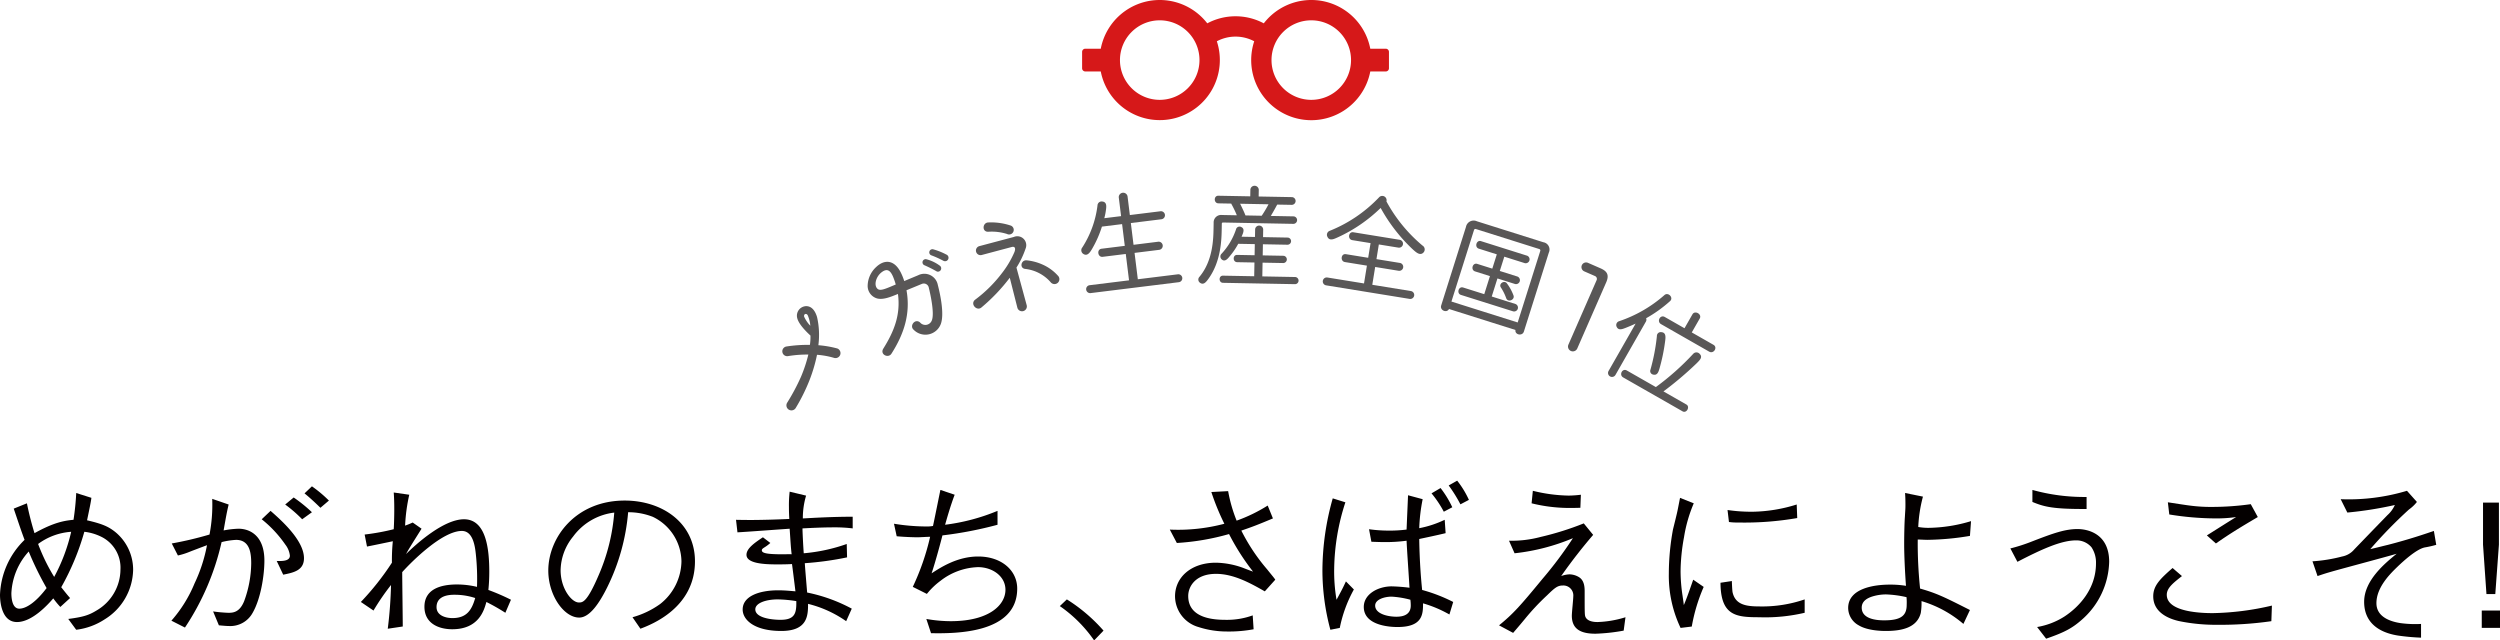 <svg xmlns="http://www.w3.org/2000/svg" viewBox="0 0 484.473 124.103"><defs><style>.a{fill:#040000;}.b{fill:#d61819;}.c{fill:#595757;}</style></defs><title>ttl_intro</title><path class="a" d="M11.691,117.619a15.769,15.769,0,0,1-1.365-1.662c-1.12,1.3-4.131,4.588-7.036,4.588-2.975,0-3.29-3.923-3.29-5.286a15.613,15.613,0,0,1,4.76-10.64c-.63-1.695-.77-2.128-2.1-6.052l2.555-1.03a58.556,58.556,0,0,0,1.471,5.785c3.815-2.128,5.845-2.426,7.561-2.593a49.963,49.963,0,0,0,.524-5.187l2.941.931c-.105.865-.316,1.829-.84,4.356,3.01.7,4.165,1.23,5.46,2.261a9.433,9.433,0,0,1,3.466,7.348,11.51,11.51,0,0,1-5.5,9.576,12.861,12.861,0,0,1-5.531,2.028l-1.54-2.095c2.8-.366,3.956-.7,5.461-1.63a9.238,9.238,0,0,0,4.655-7.946,6.672,6.672,0,0,0-3.85-6.417,9.935,9.935,0,0,0-3.15-.9A48.816,48.816,0,0,1,11.866,113.8c.875,1.1,1.19,1.5,1.716,2.095ZM5.565,106.88a12.843,12.843,0,0,0-3.36,8.08c0,.664.07,2.992,1.54,2.992,1.26,0,3.151-1.164,5.286-3.99A60.253,60.253,0,0,1,5.565,106.88Zm8.227-3.823a12.131,12.131,0,0,0-6.406,2.36A36.729,36.729,0,0,0,10.5,111.8,34.543,34.543,0,0,0,13.792,103.057Z"/><path class="a" d="M33.285,105.317a68.779,68.779,0,0,0,7.316-1.729,30.362,30.362,0,0,0,.525-6.915l3.186,1.1c-.351,1.429-.525,2.46-.98,5.02a17.785,17.785,0,0,1,2.905-.332c2.03,0,5,1.2,5,6.185,0,2.826-.7,7.38-2.275,10.107a4.923,4.923,0,0,1-4.655,2.56c-.386,0-.806-.034-1.891-.133l-1.12-2.693a27.805,27.805,0,0,0,2.906.266c.875,0,2.2,0,3.115-2.261a21.775,21.775,0,0,0,1.365-7.315c0-1.862-.21-4.555-2.94-4.555a14.777,14.777,0,0,0-2.8.433,49.482,49.482,0,0,1-7.1,16.557l-2.626-1.33a25.744,25.744,0,0,0,4.481-7.215,30.08,30.08,0,0,0,2.415-7.415c-.525.2-2.835,1.065-3.325,1.264a13.663,13.663,0,0,1-2.31.732ZM52.433,99c1.89,1.662,6.475,5.652,6.475,9.177,0,2.393-2.065,2.793-4.025,3.191l-1.26-2.659c.98.033,2.555.066,2.555-1.031a4.228,4.228,0,0,0-.875-2.128,22.845,22.845,0,0,0-4.586-4.921Zm6.125,1.629a26.549,26.549,0,0,0-3.29-2.859l1.645-1.364a28.731,28.731,0,0,1,3.535,2.86Zm1.89-6.384a24.8,24.8,0,0,1,3.291,2.76l-1.646,1.4c-1.015-1-2.135-2.028-3.08-2.793Z"/><path class="a" d="M81.691,102.458c-2.274,3.624-2.52,4.023-3.01,4.921,2.03-2.028,7.316-6.75,11.236-6.75,4.341,0,4.9,5.886,4.9,10.208a34.192,34.192,0,0,1-.175,3.491,42.158,42.158,0,0,1,4.376,1.895l-1.085,2.527a39.785,39.785,0,0,0-3.676-2.095c-.455,1.662-1.5,5.286-6.616,5.286-2.59,0-5.39-1.1-5.39-4.355,0-3.425,3.15-4.322,6.3-4.322a16.786,16.786,0,0,1,3.886.465,44.935,44.935,0,0,0-.21-6.184c-.175-1.8-.595-4.654-2.73-4.654-3.781,0-9.731,5.951-11.552,7.979,0,1.662.105,9.044.105,10.54l-2.905.432a83.283,83.283,0,0,0,.63-8.479,45.425,45.425,0,0,0-3.395,4.954l-2.45-1.662a52.074,52.074,0,0,0,6.02-7.614,37.511,37.511,0,0,1,.175-4.156c-.77.167-4.305.9-5.005,1.031l-.455-2.328a44.421,44.421,0,0,0,5.635-1.03c.07-1.031.105-2.827.105-3.824,0-1.429-.035-2.361-.105-3.292l3.011.433a34.3,34.3,0,0,0-.806,5.984,15.351,15.351,0,0,0,1.471-.6Zm6.336,12.8c-2.275,0-3.43.864-3.43,2.393,0,1.663,1.82,2.128,3.08,2.128,2.765,0,3.746-1.562,4.411-3.889A12.681,12.681,0,0,0,88.027,115.259Z"/><path class="a" d="M122.572,119.614a16.887,16.887,0,0,0,5.355-2.56,10.717,10.717,0,0,0,4.131-8.279,9.726,9.726,0,0,0-5.531-8.611,13.009,13.009,0,0,0-4.8-.9,40.4,40.4,0,0,1-4.061,14.563c-1.47,2.959-3.36,5.852-5.425,5.852-2.94,0-5.986-4.289-5.986-9.111,0-6.383,5.286-13.565,14.806-13.565,7.351,0,13.617,4.389,13.617,11.77,0,9.044-8.471,12.269-10.571,13.067Zm-11.516-15.627a10.594,10.594,0,0,0-2.416,6.517c0,3.558,2.135,6.251,3.536,6.251.735,0,1.575,0,3.85-5.319a37.665,37.665,0,0,0,3.011-12.1A11.55,11.55,0,0,0,111.056,103.987Z"/><path class="a" d="M164.153,108.011a60.449,60.449,0,0,1-8.191,1.13c.07,1.1.245,3.126.455,5.685a31.262,31.262,0,0,1,8.646,3.126l-1.085,2.427a22.067,22.067,0,0,0-7.386-3.358c0,2.228-.07,5.253-5.18,5.253-5.356,0-7.491-2.227-7.491-4.156,0-2.594,3.22-3.723,6.9-3.723.666,0,1.541.033,3.326.2-.1-.831-.56-4.555-.665-5.286-.595.033-1.33.066-2.905.066-2.486,0-5.916-.167-5.916-1.862,0-1.231,1.575-2.327,3.185-3.392l1.435,1.1a7.5,7.5,0,0,1-1.154.864c-.351.232-.491.332-.491.565,0,.566,1.085.765,4.061.765.28,0,1.47-.033,1.715,0-.175-1.529-.175-1.9-.385-4.954-1.575.1-8.681.632-10.116.7l-.28-2.427c1.645.034,4.48.1,10.326-.167-.035-.7-.07-1.33-.07-2.36a23.2,23.2,0,0,1,.14-2.926l3.185.765a15.236,15.236,0,0,0-.63,4.422c1.855-.1,5.671-.332,9.661-.332v2.261a28.362,28.362,0,0,0-3.675-.2c-2.345,0-4.726.133-6.056.2,0,.631.14,3.458.245,4.821a33.321,33.321,0,0,0,8.331-1.8Zm-13.406,8.145c-2.381,0-4.376.732-4.376,1.929,0,1.662,3.186,2.028,4.9,2.028,2.871,0,3.081-1.4,3.046-3.624A25.555,25.555,0,0,0,150.747,116.156Z"/><path class="a" d="M193.309,101.693a74.744,74.744,0,0,1-10.677,2.062c-.174.731-1.33,5.087-2.1,7.348,1.75-1.13,4.97-3.259,9.031-3.259,4.48,0,7.561,2.66,7.561,6.218,0,8.811-12.182,8.711-16.7,8.644l-.91-2.759a27.55,27.55,0,0,0,4.726.432c7.42,0,10.606-3.125,10.606-6.084,0-2.627-2.521-4.39-5.321-4.39a12.484,12.484,0,0,0-7.281,2.66,14.163,14.163,0,0,0-2.625,2.528l-2.73-1.364a47.127,47.127,0,0,0,3.36-9.708c-.385,0-2.065.1-2.38.1-.49,0-2.31-.033-4.1-.2l-.525-2.427a39.066,39.066,0,0,0,6.371.531,5.869,5.869,0,0,0,1.19-.1c.245-1.1,1.225-5.985,1.435-6.983l2.766.932c-.841,2.194-1.611,4.954-1.856,5.818A39.088,39.088,0,0,0,193.309,99Z"/><path class="a" d="M206.746,116.156a32.126,32.126,0,0,1,7.106,6.052l-1.821,1.895a26.238,26.238,0,0,0-6.65-6.65Z"/><path class="a" d="M238,95.177a28.662,28.662,0,0,0,1.645,5.719,30.326,30.326,0,0,0,6.021-2.926l1.015,2.493c-2.871,1.2-3.885,1.6-6.126,2.36a36.787,36.787,0,0,0,5.005,7.515c1.121,1.4,1.261,1.529,1.576,2l-2.031,2.261c-2.695-1.53-5.985-3.392-9.45-3.392-4.026,0-5.391,2.494-5.391,4.289,0,4.489,5.286,4.622,7.386,4.622a14.519,14.519,0,0,0,5.111-.864l.175,2.692a26.085,26.085,0,0,1-5.111.433,17.875,17.875,0,0,1-5.566-.864,6.242,6.242,0,0,1-4.55-5.952c0-3.691,3.115-6.517,7.911-6.517a16.092,16.092,0,0,1,5.18.965c1.365.531,1.4.531,2.03.765a44.665,44.665,0,0,1-4.655-7.283,46.7,46.7,0,0,1-10.116,1.73l-1.365-2.594a35.005,35.005,0,0,0,10.571-1.13,46.357,46.357,0,0,1-2.52-6.151Z"/><path class="a" d="M257.812,122.042a44.387,44.387,0,0,1-1.541-11.6,51.708,51.708,0,0,1,2-13.865l2.45.765a43.133,43.133,0,0,0-2.17,12.834,32.383,32.383,0,0,0,.455,6.051c1.155-2.128,1.26-2.361,1.82-3.558l1.54,1.564a25.771,25.771,0,0,0-2.73,7.447Zm22.333-18.72c-2.1.5-3.571.8-5.112,1.131.071,4.721.386,8.112.561,9.875a31.067,31.067,0,0,1,6.02,2.327l-.735,2.427a23.24,23.24,0,0,0-5.11-2.161c0,2.061-.036,4.589-4.936,4.589-.665,0-6.546,0-6.546-3.891,0-2.493,2.766-3.989,5.426-3.989a33.866,33.866,0,0,1,3.431.266c-.071-1.43-.526-7.814-.561-9.111a30.688,30.688,0,0,1-4.375.267c-.561,0-1.54-.033-2.45-.068l-.455-2.426a26.693,26.693,0,0,0,3.78.265,25.267,25.267,0,0,0,3.5-.2c.035-1.03.245-5.719.28-6.649l2.835.764a34.15,34.15,0,0,0-.665,5.619,19.972,19.972,0,0,0,4.936-1.629Zm-10.432,12.3c-1.47,0-3.22.565-3.22,1.73,0,1.595,2.415,2.161,4.13,2.161,1.436,0,2.766-.466,2.766-2.161a9.113,9.113,0,0,0-.071-1.131A18.061,18.061,0,0,0,269.713,115.624Zm9.451-21.046a19.4,19.4,0,0,1,2.275,3.724l-1.645.864a20.6,20.6,0,0,0-2.38-3.558Zm3.221-1.43a17.868,17.868,0,0,1,2.274,3.724l-1.644.864a27.724,27.724,0,0,0-2.276-3.657Z"/><path class="a" d="M292.428,104.785a21.632,21.632,0,0,0,6.125-.731,57.283,57.283,0,0,0,8.366-2.627l1.82,2.228c-1.75,2.028-3.99,4.821-6.2,7.98a5.212,5.212,0,0,1,1.61-.333,3.636,3.636,0,0,1,1.821.532c1.12.665,1.12,2.128,1.12,2.859,0,4.024,0,4.455.139,4.822.386.93,1.681,1.03,2.346,1.03a20.172,20.172,0,0,0,5.426-.931l-.351,2.594a36.707,36.707,0,0,1-5.46.6c-2.765,0-4.586-.832-4.586-3.492,0-.6.281-3.192.281-3.724a1.928,1.928,0,0,0-2.031-2.128c-1.014,0-1.54.433-3.045,1.9a45.4,45.4,0,0,0-4.305,4.589c-.665.8-.736.9-2.276,2.693l-2.73-1.463c2.695-2.2,3.99-3.624,8.366-8.944a75.608,75.608,0,0,0,5.95-7.947,40.183,40.183,0,0,1-11.305,2.927Zm4.62-9.675a30.505,30.505,0,0,0,6.931.931,20.98,20.98,0,0,0,2.379-.166l-.1,2.526c-1.05.034-1.5.034-1.891.034a30.314,30.314,0,0,1-7.56-.9Z"/><path class="a" d="M328.232,97.537a27.758,27.758,0,0,0-1.89,6.583,37.843,37.843,0,0,0-.665,6.584,32.082,32.082,0,0,0,.385,4.754c.14,1,.175,1.131.245,1.8.455-1.065.735-1.8,1.82-4.921l2.03,1.4a33.783,33.783,0,0,0-2.31,7.681l-2.17.266a23.583,23.583,0,0,1-2.276-10.54,47.346,47.346,0,0,1,.806-8.545c.77-3.092.84-3.425.98-4.156.28-1.43.315-1.6.385-1.962Zm7.386,15.062c0,.333.07,1.895.14,2.194.56,2.461,2.73,2.727,5.251,2.727a25.339,25.339,0,0,0,8.716-1.364v2.594a33.389,33.389,0,0,1-8.857.864c-4.445,0-7.421-.3-7.455-6.682Zm-.841-13.765a31.548,31.548,0,0,0,5.006.332,29.819,29.819,0,0,0,8.4-1.4l.1,2.626a59.924,59.924,0,0,1-11.481.865,10.926,10.926,0,0,1-1.75-.1Z"/><path class="a" d="M380.488,120.911a22.169,22.169,0,0,0-8.12-4.422,12.09,12.09,0,0,1-.14,2.294c-.735,2.893-3.746,3.491-6.756,3.491-.525,0-3.5,0-5.285-1.1a3.853,3.853,0,0,1-2.031-3.358c0-3.89,5.286-4.522,7.982-4.522a18.717,18.717,0,0,1,3.219.233c-.21-2.893-.349-5.952-.349-8.146,0-1.231.035-3.79.139-5.22.071-1.33.106-1.43.106-2.361,0-1.163-.035-1.629-.07-2.261l3.464.7a27.41,27.41,0,0,0-.909,5.885,11.264,11.264,0,0,0,2,.167,29.593,29.593,0,0,0,8.226-1.3l-.21,2.859a53.02,53.02,0,0,1-8.261.765c-.42,0-.841-.033-1.855-.066a84.038,84.038,0,0,0,.455,9.509c3.29.931,4.8,1.7,9.661,4.156Zm-14.981-5.719a9.092,9.092,0,0,0-2.87.466c-.525.2-1.856.7-1.856,2.094,0,2.461,3.536,2.461,4.411,2.461,3.4,0,4.306-1.065,4.306-3.025a11.363,11.363,0,0,0-.035-1.463A20.648,20.648,0,0,0,365.507,115.192Z"/><path class="a" d="M389.588,106.281a33.17,33.17,0,0,0,4.131-1.33c4.13-1.6,6.44-2.427,8.89-2.427,1.786,0,6.126.765,6.126,6.351a15.4,15.4,0,0,1-5.321,11.238c-1.854,1.629-3.325,2.427-6.895,3.658l-1.75-2.261a14.229,14.229,0,0,0,5.285-2.029c2.8-1.829,6.126-5.32,6.126-10.307a5.322,5.322,0,0,0-.875-3.125,3.817,3.817,0,0,0-2.976-1.33c-2.94,0-6.756,1.762-11.376,4.156Zm4.27-11.338a37.439,37.439,0,0,0,10.5,1.364v2.328c-6.581.033-8.225-.433-10.5-1.364Z"/><path class="a" d="M440.165,120.379a69.361,69.361,0,0,1-10.5.7,35.206,35.206,0,0,1-7.455-.731c-1.436-.332-4.936-1.4-4.936-4.788,0-2.1,1.366-3.391,3.746-5.486l1.82,1.563c-1.681,1.33-2.941,2.294-2.941,3.624,0,3.391,6.861,3.557,8.926,3.557a53.66,53.66,0,0,0,11.447-1.462ZM420.107,97.338c.665.1,3.606.564,4.236.632a30.675,30.675,0,0,0,4.445.265,54.354,54.354,0,0,0,7.386-.532l1.365,2.494c-3.675,2.161-5.6,3.358-8.12,5.12l-1.751-1.562c.91-.566,4.831-3.06,5.671-3.558a26.416,26.416,0,0,1-3.955.266,56.769,56.769,0,0,1-9-.765Z"/><path class="a" d="M453.6,96.739a39.251,39.251,0,0,0,12.845-1.629l1.926,2.161a7.323,7.323,0,0,1-1.54,1.463,90.192,90.192,0,0,0-7.491,7.68c1.051-.232,2.31-.564,3.43-.831,4.271-1.1,7.316-2.161,8.891-2.692l.455,2.692a20.509,20.509,0,0,1-2.205.5c-1.681.332-4.341,2.826-5.285,3.724-1.226,1.2-4.1,3.89-4.1,7.082,0,2.56,2.486,3.524,4.62,3.857a21.02,21.02,0,0,0,4.026.166v2.66a42.232,42.232,0,0,1-4.41-.4c-1.925-.3-6.616-1.363-6.616-6.55,0-4.156,4.06-7.481,6.3-9.31-1.995.6-10.886,2.959-12.706,3.492-.7.2-1.26.365-2.625.831l-.98-2.86a29.92,29.92,0,0,0,5.741-.931,4.068,4.068,0,0,0,2.38-1.4c3.115-3.225,3.43-3.557,6.405-6.617a5.807,5.807,0,0,0,1.436-1.962,72.582,72.582,0,0,1-9.207,1.463Z"/><path class="a" d="M480.938,121.676v-3.359h3.535v3.359Zm2.624-6.55h-1.714l-.665-9.576V97.4h3.08v8.146Z"/><path class="b" d="M268.548,9.441h-3a11.639,11.639,0,0,0-20.641-4.917,11.625,11.625,0,0,0-10.95,0,11.639,11.639,0,0,0-20.64,4.917h-3a.618.618,0,0,0-.616.616v3.175a.618.618,0,0,0,.616.616h3A11.644,11.644,0,1,0,235.811,8a7.7,7.7,0,0,1,7.244,0,11.645,11.645,0,1,0,22.494,5.849h3a.618.618,0,0,0,.616-.616V10.057a.619.619,0,0,0-.616-.616m-43.8,9.909a7.706,7.706,0,1,1,7.7-7.705,7.714,7.714,0,0,1-7.7,7.705m29.362,0a7.706,7.706,0,1,1,7.706-7.705,7.714,7.714,0,0,1-7.706,7.705"/><path class="c" d="M161.667,69.363a15.824,15.824,0,0,0-3.338-.609,30.3,30.3,0,0,1-1.467,4.951,35.721,35.721,0,0,1-2.626,5.3.974.974,0,1,1-1.683-.977,40.426,40.426,0,0,0,2.664-5,28.02,28.02,0,0,0,1.432-4.318,22.71,22.71,0,0,0-3.937.3.944.944,0,1,1-.276-1.867,26.614,26.614,0,0,1,4.516-.309,11.276,11.276,0,0,0,.11-1.8c-.854-.788-2.294-2.223-2.571-3.4a1.849,1.849,0,0,1,1.737-2.308c1.149.005,1.79,1.023,2.114,2.143a15.507,15.507,0,0,1,.249,5.43,20.028,20.028,0,0,1,3.671.631A.965.965,0,0,1,161.667,69.363Zm-5.835-8a6.092,6.092,0,0,0,1.2,1.762,6.414,6.414,0,0,0-.515-2.051C156.245,60.647,155.718,60.845,155.832,61.365Z"/><path class="c" d="M177.938,53.337a2.655,2.655,0,0,1,3.8,1.881c.51,1.963,1.292,5.736.566,7.609a3.188,3.188,0,0,1-5.254,1.069c-.858-.746.276-2.238,1.241-1.412a1.34,1.34,0,0,0,2.286-.393c.589-1.417-.385-5.536-.578-6.306a.985.985,0,0,0-1.363-.762l-2.967,1.224c.82,4.533-.493,8.5-2.922,12.3-.608.95-2.288.145-1.563-1,2.074-3.328,3.373-6.537,2.828-10.584-1.472.607-2.783,1.124-3.927.9a2.519,2.519,0,0,1-1.943-2.471,5.062,5.062,0,0,1,1.664-3.658c1.489-1.414,3.456-1.551,4.784,1.124a10.917,10.917,0,0,1,.64,1.609Zm-7.158-.52c-1.012.818-1.446,2.371-.8,3.079.516.586,1.46.148,3.606-.763a13.164,13.164,0,0,0-.539-1.551C172.512,52.354,171.869,51.944,170.78,52.817Zm10.783-.2a25.219,25.219,0,0,0-2.488-1.247.615.615,0,0,1,.516-1.111,7.554,7.554,0,0,1,2.6,1.275A.641.641,0,0,1,181.563,52.616Zm1.269-2.071a18.584,18.584,0,0,0-2.4-1.085.613.613,0,0,1,.485-1.125,12.37,12.37,0,0,1,2.455.986A.67.67,0,1,1,182.832,50.545Z"/><path class="c" d="M196.977,51.855l1.985,7.289a.935.935,0,1,1-1.808.481l-1.47-5.8a35.078,35.078,0,0,1-5.456,5.729c-.9.838-2.267-.616-1.293-1.449a25.944,25.944,0,0,0,5.294-5.255,18.378,18.378,0,0,0,2.356-4c.243-.615.189-1.174-.547-.978L190.3,49.4a.89.89,0,1,1-.5-1.707l6.675-1.774a1.732,1.732,0,0,1,2.258,2.291A16.636,16.636,0,0,1,196.977,51.855Zm-5.432-6.945c-1.293.081-1.18-1.741-.049-1.8a11.986,11.986,0,0,1,4.419.618.894.894,0,1,1-.767,1.614A9.769,9.769,0,0,0,191.545,44.91Zm7.15,7.206c-1.178-.117-.85-1.758.25-1.668a9.954,9.954,0,0,1,3.2.871,8.692,8.692,0,0,1,2.849,2.087.948.948,0,1,1-1.342,1.337A7.667,7.667,0,0,0,198.7,52.116Z"/><path class="c" d="M211.342,56.8a.771.771,0,0,1-.211-1.527l7.664-.948-.632-5.109-4.476.553c-.96.12-1.2-1.447-.216-1.569l4.5-.557-.521-4.213-3.909.483a20.958,20.958,0,0,1-1.85,4.22c-.438.763-.974,1.628-1.8,1.043a.845.845,0,0,1-.151-1.223,19.4,19.4,0,0,0,2.941-8.124.8.8,0,0,1,.924-.779c.965.1.814,1.03.666,1.979A10.932,10.932,0,0,1,214,42.285l3.254-.4-.451-3.647a.86.86,0,0,1,1.7-.211l.451,3.647,5.983-.74a.782.782,0,0,1,.17,1.552l-5.961.738.521,4.215,4.826-.6a.793.793,0,0,1,.172,1.574l-4.8.595.632,5.109,7.729-.956a.771.771,0,1,1,.168,1.531Z"/><path class="c" d="M237.021,43.12a.22.22,0,0,0-.246.237l-.017.924c-.039,2.091-.1,6.293-2.559,9.725-.452.63-.972,1.325-1.688.761a.747.747,0,0,1-.089-1.1c2.634-3.12,2.713-7.367,2.751-9.413l.02-1.057a1.443,1.443,0,0,1,1.592-1.533l2.9.055a20.515,20.515,0,0,0-.974-2.043,1.048,1.048,0,0,1-.106-.223l-2.486-.046c-.946-.017-.941-1.492-.017-1.475l6.183.116.024-1.32a.818.818,0,0,1,1.629.03l-.025,1.32,6.426.12a.75.75,0,0,1-.029,1.5l-2.794-.051c-.044.043-.571,1.089-1.251,2.2l4.421.083a.727.727,0,0,1-.026,1.452ZM237,54.807c-.858-.016-.876-1.4,0-1.386l6.051.113.049-2.663-3.344-.062c-.9-.017-.9-1.426-.017-1.41l3.388.064.04-2.156-3.212-.06a13.6,13.6,0,0,1-1.629,2.391c-.429.542-.992,1.214-1.619.586a.745.745,0,0,1,.043-1.078,12.983,12.983,0,0,0,2.773-4.681A.7.7,0,0,1,240.549,44c.72.344.4,1.086.053,1.872l2.6.049.029-1.5a.783.783,0,0,1,1.561.029l-.027,1.5,4.774.089a.694.694,0,0,1-.026,1.387l-4.775-.09-.04,2.156,4.027.075a.706.706,0,0,1-.027,1.409l-4.026-.076-.05,2.663,6.337.119a.694.694,0,1,1-.07,1.385Zm3.324-15.324c.233.49.658,1.312,1.036,2.265l3.147.06a22.309,22.309,0,0,0,1.318-2.221Z"/><path class="c" d="M257.01,55.3a.77.77,0,0,1,.2-1.527l7.122,1.156.561-3.452-4.256-.691c-.956-.155-.775-1.685.181-1.53l4.321.7.462-2.845-3.54-.574c-.955-.155-.752-1.683.2-1.527l9.01,1.463a.77.77,0,0,1-.246,1.519l-3.822-.62-.461,2.845,4.581.743a.771.771,0,0,1-.247,1.52l-4.581-.744-.561,3.453,7.492,1.216a.77.77,0,1,1-.269,1.517Zm11.666-16.269a29.341,29.341,0,0,0,6.99,8.556.872.872,0,0,1,.208,1.326c-.677.737-1.468-.016-2.205-.692a32.4,32.4,0,0,1-6.112-7.923,29.355,29.355,0,0,1-8.2,5.643c-.795.362-1.722.858-2.127-.077a.817.817,0,0,1,.45-1.131,27.076,27.076,0,0,0,9.567-6.491A.838.838,0,0,1,268.676,39.031Z"/><path class="c" d="M295.313,64.253c-.3.944-1.792.634-1.633-.308L280.8,59.879c-.432.855-1.813.259-1.514-.686l4.8-15.211a1.517,1.517,0,0,1,2.125-1.1l12.883,4.065a1.428,1.428,0,0,1,1.048,2.016Zm-1.2-1.763,4.37-13.846a.288.288,0,0,0-.2-.387l-12.274-3.874a.284.284,0,0,0-.366.208l-4.371,13.847Zm-11-5.341c-.882-.278-.473-1.718.429-1.433l4.092,1.291,1.1-3.5-2.874-.907c-.924-.291-.487-1.745.415-1.461l2.916.921.874-2.77-3.482-1.1c-.9-.285-.467-1.74.415-1.461l8.959,2.828A.76.76,0,0,1,295.505,51l-3.986-1.258-.875,2.77,3.419,1.079a.761.761,0,0,1-.456,1.448l-3.419-1.08-1.107,3.5,4.595,1.45a.749.749,0,0,1-.45,1.427Zm8.785.673a9.693,9.693,0,0,0-1.057-2.133c-.449-.7.666-1.451,1.171-.784a9.116,9.116,0,0,1,1.275,2.318C293.635,58.094,292.253,58.673,291.9,57.822Z"/><path class="c" d="M305.656,67.534a.935.935,0,1,1-1.714-.749l5.469-12.5a.6.6,0,0,0-.326-.792l-2.076-.908a.9.9,0,1,1,.722-1.652l2.419,1.057c1.209.529,1.777,1.21,1.116,2.722Z"/><path class="c" d="M316.965,62.713c-.516.237-1.121.5-1.746.751-.816.319-1.605.68-1.959-.207a.77.77,0,0,1,.5-1.007,25.748,25.748,0,0,0,8.752-5.034c.74-.718,1.885.469,1.119,1.145A25.676,25.676,0,0,1,319,61.673a.738.738,0,0,1-.046.657l-5.9,10.336a.77.77,0,0,1-1.337-.764Zm9.844,15.68c.745.425.049,1.776-.752,1.318l-11.5-6.568c-.86-.491-.164-1.842.695-1.351l5.636,3.219a50.484,50.484,0,0,0,7.264-6.467.834.834,0,0,1,1.24.049c.625.636-.008,1.212-.6,1.809a66.415,66.415,0,0,1-6.431,5.449Zm-5.72-13.274a.739.739,0,0,1,.859-.751c.972.073.841,1.012.71,1.951a35.922,35.922,0,0,1-1.071,5.114c-.193.649-.423,1.4-1.285,1.141a.693.693,0,0,1-.472-.9A38.164,38.164,0,0,0,321.089,65.119Zm6.759-.7,4.2,2.4c.879.5.047,1.827-.832,1.325L321.9,62.818c-.9-.512-.18-1.9.717-1.389l3.821,2.182,1.539-2.694c.479-.84,1.893-.033,1.413.808Z"/></svg>